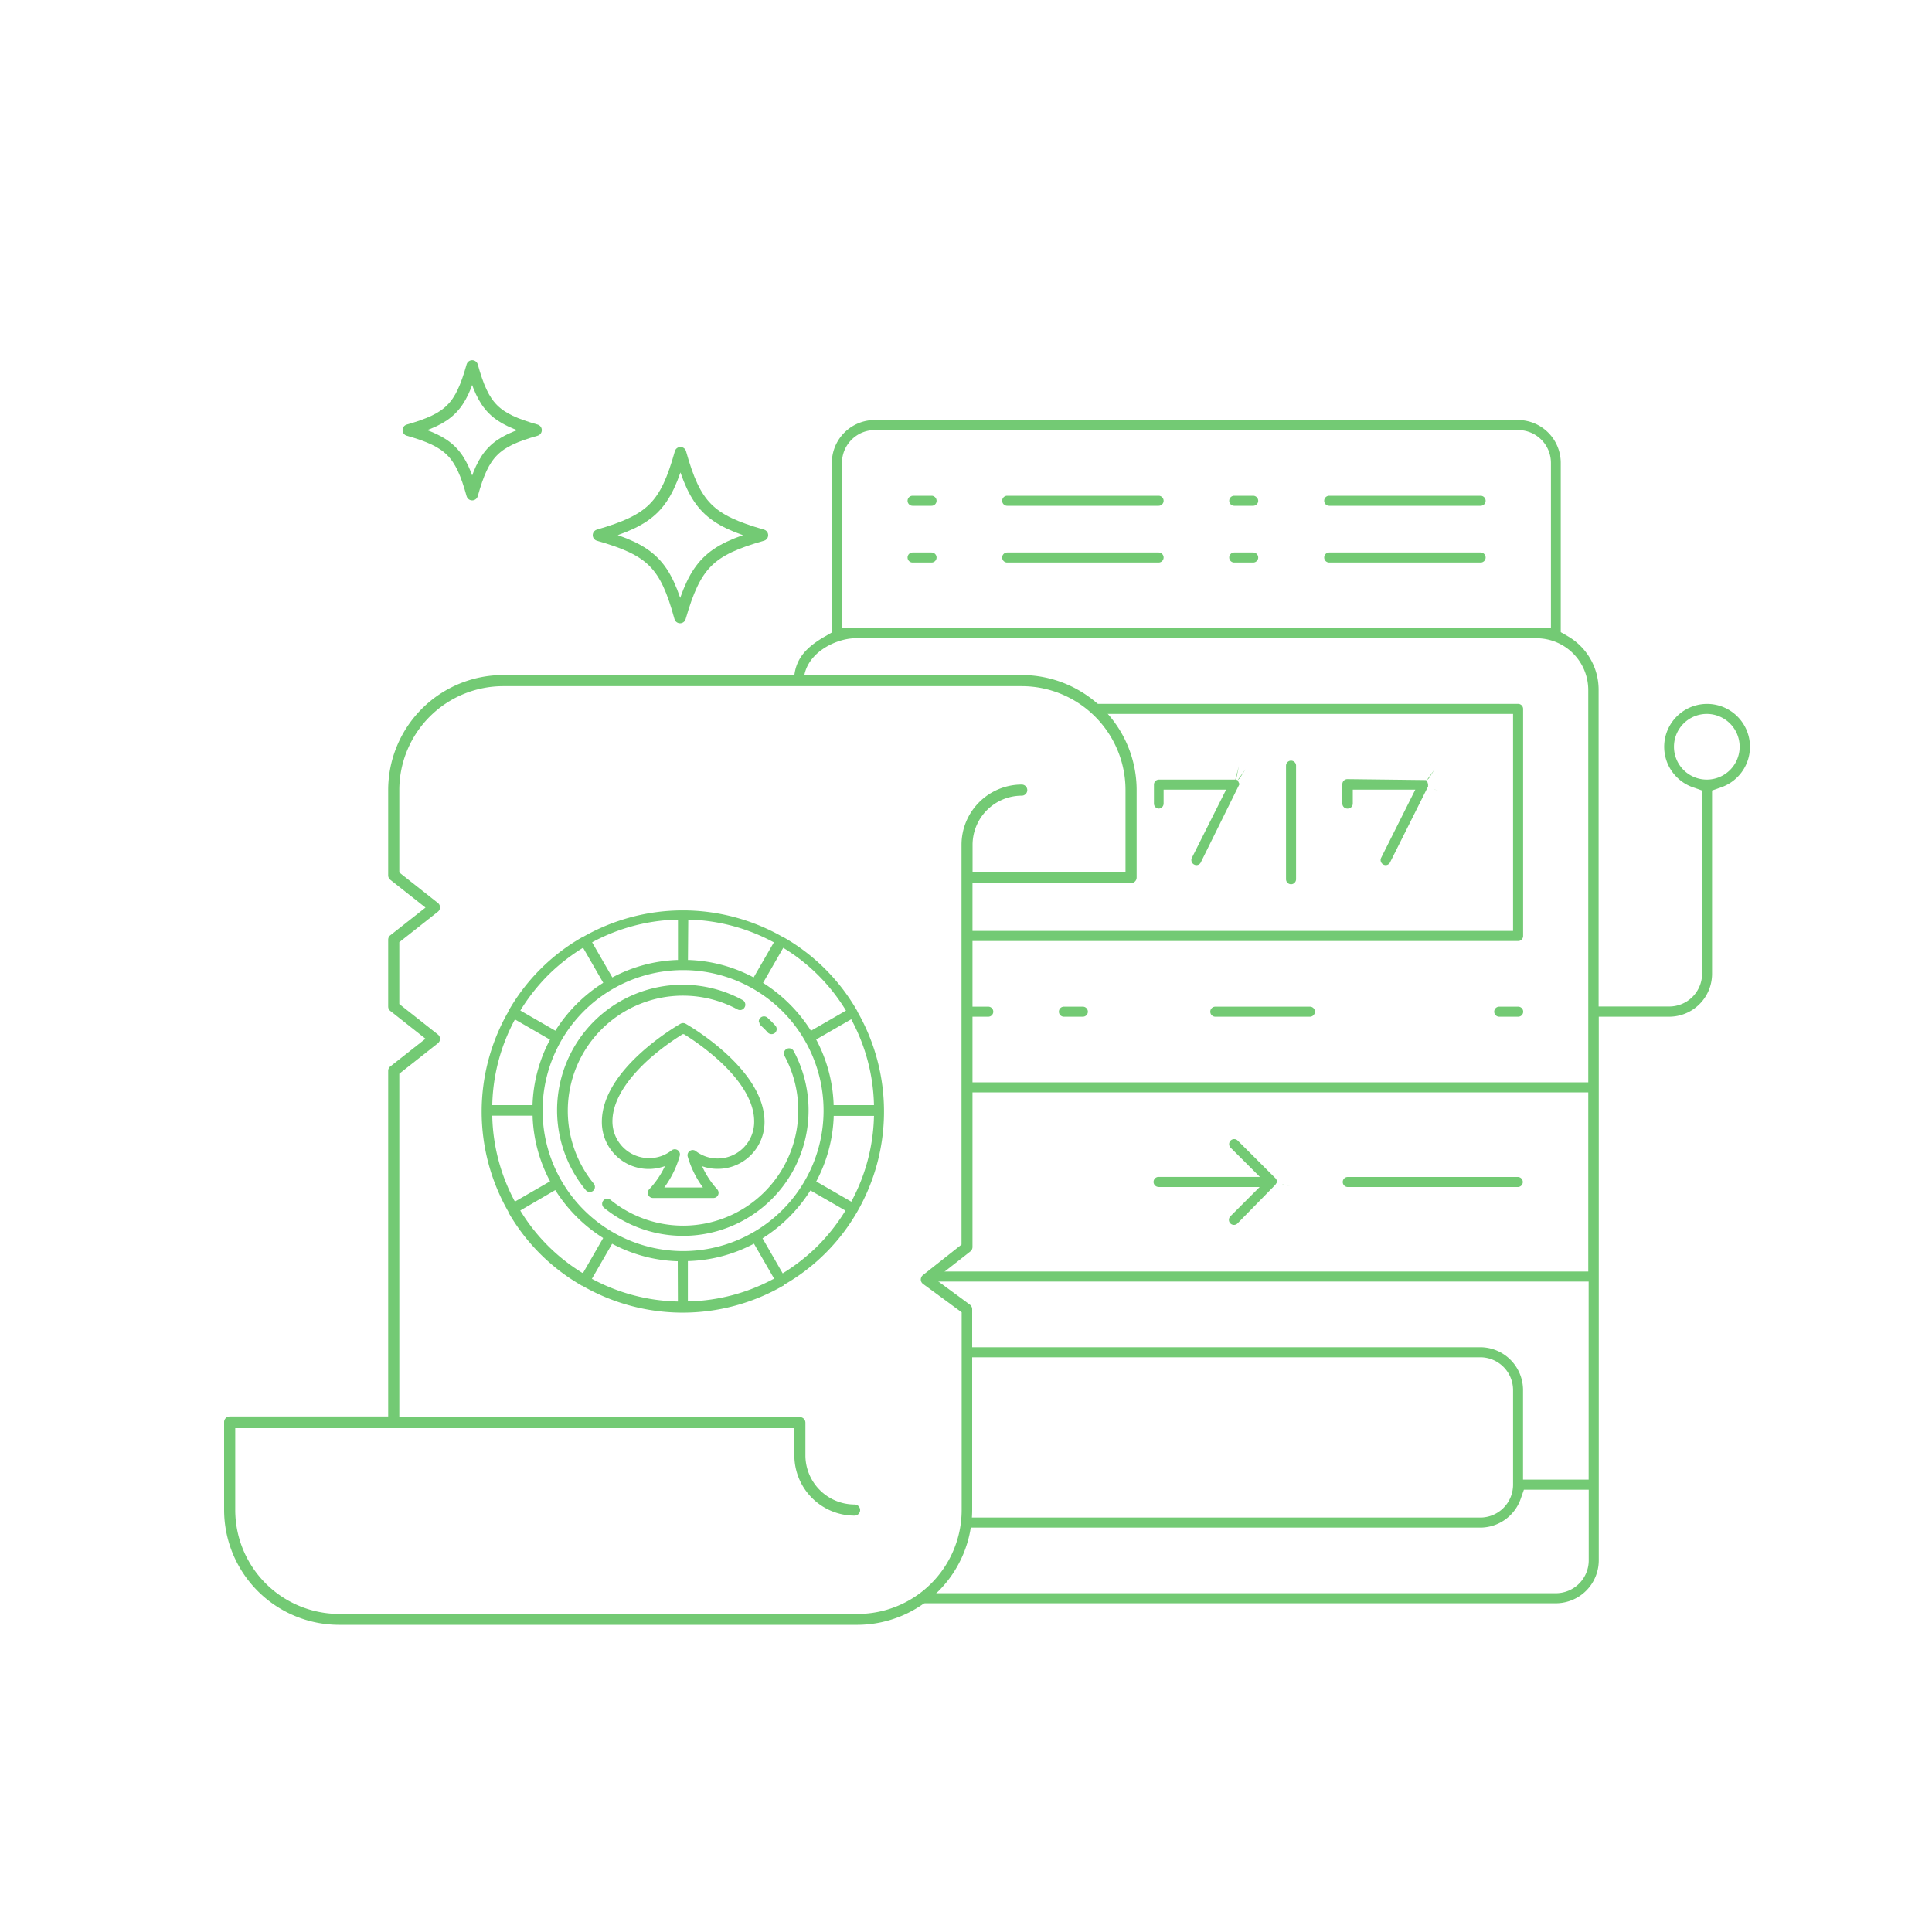 <svg id="Layer_1" data-name="Layer 1" xmlns="http://www.w3.org/2000/svg" viewBox="0 0 250 250"><defs><style>.cls-3{fill:none}.cls-2{fill:#73ca74}</style></defs><path d="M77.45 69.25c6.85-2 8.67-3.77 10.6-10.66 1.93 6.89 3.74 8.69 10.6 10.66C91.78 71.21 90 73 88 79.9c-1.89-6.9-3.7-8.69-10.55-10.65zM52.84 55.66c5.34-1.53 6.75-2.94 8.26-8.3 1.5 5.37 2.92 6.78 8.26 8.3C64 57.19 62.61 58.6 61.1 64c-1.5-5.4-2.91-6.81-8.26-8.34z" stroke="#73ca74" stroke-linecap="round" stroke-linejoin="round" stroke-width="1.5" fill="none"/><path class="cls-2" d="M98.25 132.26a.66.66 0 0 0 .22.46c.32.29.62.59.9.91a.69.69 0 0 0 .94 0 .67.67 0 0 0 0-.94c-.31-.34-.64-.67-1-1a.67.67 0 0 0-1.12.52zm-1.84-2.46a.66.66 0 0 0-.32-.4A16.24 16.24 0 0 0 75.8 154a.68.68 0 0 0 .94.1.66.66 0 0 0 .24-.45.67.67 0 0 0-.15-.49 14.9 14.9 0 0 1 18.61-22.54.67.67 0 0 0 .91-.27.66.66 0 0 0 .06-.55zm6.29 6.2a.67.67 0 0 0-1.18.64A14.9 14.9 0 0 1 79 155.26a.67.67 0 0 0-.42-.15h-.07a.67.67 0 0 0-.35 1.18A16.24 16.24 0 0 0 102.7 136z"/><path class="cls-2" d="M101.49 166.23a25.56 25.56 0 0 0 9.44-9.44 26 26 0 0 0 0-25.92v-.07l-.05-.06a25.55 25.55 0 0 0-9.42-9.42l-.06-.05h-.07a26 26 0 0 0-25.94 0h-.07l-.06.05a25.55 25.55 0 0 0-9.42 9.42l-.05.06v.08a26 26 0 0 0 0 25.93v.07a25.53 25.53 0 0 0 9.43 9.44l.06.05h.06a26 26 0 0 0 26 0h.08s.05-.12.07-.14zm11.6-21.7a24.44 24.44 0 0 1-2.86 10.83l-.07.14-4.54-2.62.07-.13a19.26 19.26 0 0 0 2.19-8.22v-.14h5.22zm-2.86-12.48a24.43 24.43 0 0 1 2.86 10.83v.12h-5.22v-.14a19.26 19.26 0 0 0-2.19-8.22l-.07-.13 4.54-2.62zm-8.76-9.33a24.11 24.11 0 0 1 7.92 7.92l.08.13-4.53 2.61-.08-.12a19.76 19.76 0 0 0-6-6l-.12-.08 2.61-4.53zM89.06 119h.16a24.43 24.43 0 0 1 10.78 2.87l.14.07-2.62 4.54-.13-.07a19.28 19.28 0 0 0-8.23-2.19h-.14zm-12.32 2.87A24.43 24.43 0 0 1 87.57 119h.16v5.22h-.14a19.28 19.28 0 0 0-8.22 2.19l-.13.07-2.62-4.54zm-9.33 8.76a25.09 25.09 0 0 1 3.49-4.42 25 25 0 0 1 4.42-3.49l.13-.08 2.61 4.53-.12.08a19.76 19.76 0 0 0-6 6l-.08.12-4.53-2.61zm-3.71 12.25a24.43 24.43 0 0 1 2.86-10.83l.07-.14 4.54 2.62-.07.13a19.29 19.29 0 0 0-2.19 8.23v.11h-5.22zm2.86 12.48a24.44 24.44 0 0 1-2.86-10.83v-.16h5.22v.14a19.28 19.28 0 0 0 2.19 8.22l.07.13-.12.07-4.42 2.55zm8.76 9.33a24.17 24.17 0 0 1-7.92-7.92l-.08-.13 4.53-2.64.08.12a19.75 19.75 0 0 0 6 6l.12.08-2.61 4.53zm12.4 3.72h-.16a24.43 24.43 0 0 1-10.83-2.86l-.14-.07 2.62-4.54.13.07a19.28 19.28 0 0 0 8.22 2.19h.14zm-17.51-24.7a18.18 18.18 0 1 1 18.18 18.18 18.2 18.2 0 0 1-18.18-18.18zM100 165.54a24.44 24.44 0 0 1-10.83 2.86h-.16v-5.22h.14a19.29 19.29 0 0 0 8.28-2.18l.13-.07.07.12 2.55 4.42zm1.28-.77l-2.61-4.53.12-.08a19.75 19.75 0 0 0 6-6l.08-.12 4.53 2.61-.08.13a25 25 0 0 1-3.49 4.42 25 25 0 0 1-4.42 3.49z"/><path class="cls-2" d="M88.72 132.47a.68.68 0 0 0-.66 0c-.42.24-10.18 5.85-10.18 12.69a6.06 6.06 0 0 0 7.83 5.84l.33-.1-.15.31A11.39 11.39 0 0 1 84 153.9a.67.67 0 0 0 .49 1.12h7.83a.67.67 0 0 0 .49-1.12 11.38 11.38 0 0 1-1.81-2.68l-.15-.31.33.1a6.06 6.06 0 0 0 7.75-5.85c-.03-6.84-9.79-12.45-10.21-12.69zm4.11 17.44a4.66 4.66 0 0 1-2.85-1 .67.67 0 0 0-1 .71 12.72 12.72 0 0 0 1.81 3.8l.17.24h-5l.17-.24a12.74 12.74 0 0 0 1.83-3.85.67.67 0 0 0-1.06-.71 4.65 4.65 0 0 1-2.92 1 4.74 4.74 0 0 1-4.73-4.75c0-3.12 2.54-6.06 4.67-8a31.92 31.92 0 0 1 4.42-3.29h.16a31.64 31.64 0 0 1 4.39 3.28c2.14 1.92 4.7 4.88 4.7 8a4.74 4.74 0 0 1-4.75 4.81z"/><path class="cls-3" d="M191.54 196.37a4.25 4.25 0 0 0 4.24-4.25v-12.24a4.25 4.25 0 0 0-4.24-4.25"/><path class="cls-3" d="M191.54 174.33a5.55 5.55 0 0 1 5.55 5.55v11.59h8.49v-25.63m-4.9-105.94a4.25 4.25 0 0 0-4.24-4.25h-83.25a4.25 4.25 0 0 0-4.25 4.25v21.39h91.74zm-80.14 12.9h-2.45a.65.65 0 1 1 0-1.3h2.45a.65.65 0 1 1 0 1.3zm0-7.35h-2.45a.65.65 0 1 1 0-1.3h2.45a.65.65 0 1 1 0 1.3zm29.38 7.35h-19.59a.65.65 0 1 1 0-1.3h19.59a.65.65 0 1 1 0 1.3zm0-7.35h-19.59a.65.65 0 1 1 0-1.3h19.59a.65.65 0 1 1 0 1.3zm12.24 7.35h-2.45a.65.65 0 1 1 0-1.3h2.45a.65.65 0 0 1 0 1.3zm0-7.35h-2.45a.65.65 0 1 1 0-1.3h2.45a.65.65 0 0 1 0 1.3zm29.38 7.35H172a.65.65 0 1 1 0-1.3h19.59a.65.65 0 0 1 0 1.3zm0-7.35H172a.65.65 0 1 1 0-1.3h19.59a.65.65 0 0 1 0 1.3zm14.04 99.09v-23.19m-31.18 10.94h22a.65.65 0 0 1 0 1.3h-22a.65.65 0 0 1 0-1.3zm-7.4 1.21l-1-.23zm-17.07-1.2H163l-3.79-3.78a.65.65 0 0 1 .92-.92l4.92 4.91.05.07a.69.69 0 0 1 .07.14v.34l-.17.26-4.9 5a.65.65 0 0 1-.92-.92l3.82-3.8h-13.08a.65.65 0 0 1 0-1.3zm51.41 53.86a4.25 4.25 0 0 0 4.25-4.25v-9.14h-8.39l-.42 1.2a5.56 5.56 0 0 1-5.23 3.7m4.24-77.21V92.39m-10.17 9.77h-.07l.91.36zm-1-1.18l1-1.42-.74 1.16-.3.27zm-10.86.56a.65.65 0 0 1 .65-.65l10.19.12.05.05h-.05l.16.18.09.3v.3l-4.91 9.81a.63.63 0 0 1-.87.29.65.65 0 0 1-.29-.87l4.43-8.85h-8.09V104a.65.65 0 1 1-1.3 0zm-7.35-2.45a.65.65 0 1 1 1.3 0v14.69a.65.65 0 0 1-1.3 0zm-6 1.64l-.3.27 1-1.42zm-11.15.81a.65.65 0 0 1 .65-.65h9.88l.45-1.74-.32 1.61-.07.11.21.09.05.05.22.46-5 10.12a.63.63 0 0 1-.87.29.65.65 0 0 1-.29-.87l4.43-8.85h-8.09V104a.65.65 0 1 1-1.3 0zm-7.35-2.45a.65.65 0 1 1 1.3 0v14.69a.65.65 0 0 1-1.3 0zm-17.14 2.45a.65.65 0 0 1 .65-.65h9.86l.36.16.15.2v.56l-4.9 9.81a.63.63 0 0 1-.87.29.65.65 0 0 1-.29-.87l4.43-8.85h-8.09V104a.65.65 0 1 1-1.3 0z"/><path class="cls-3" d="M205.58 140.05V89.28a6.7 6.7 0 0 0-6.69-6.69h-88.15a6.7 6.7 0 0 0-6.74 6.69m11.59 42.27h-2.45a.65.65 0 0 1 0-1.3h2.45a.65.65 0 1 1 0 1.3zm12.24 0h-2.45a.65.65 0 0 1 0-1.3h2.45a.65.65 0 1 1 0 1.3zm12.24 0h-2.45a.65.65 0 0 1 0-1.3h2.45a.65.65 0 1 1 0 1.3zm29.38 0h-12.19a.65.65 0 1 1 0-1.3h12.24a.65.65 0 1 1 0 1.3zm26.93 0H194a.65.65 0 0 1 0-1.3h2.45a.65.65 0 0 1 0 1.3zm0-40.48a.65.65 0 0 1 .65.65v29.38a.65.65 0 0 1-.65.65"/><circle class="cls-3" cx="220.92" cy="96.63" r="4.25"/><path class="cls-2" d="M124.78 121.77h71.66a.65.65 0 0 0 .65-.65V91.73a.65.65 0 0 0-.65-.65h-55.66l1.74 1.3h53.27v28.08h-71zm3.1 8.49h-2.45a.65.65 0 0 0 0 1.3h2.45a.65.65 0 1 0 0-1.3zm12.24 0h-2.45a.65.65 0 0 0 0 1.3h2.45a.65.65 0 1 0 0-1.3zm56.32 0H194a.65.65 0 0 0 0 1.3h2.45a.65.65 0 0 0 0-1.3zm-26.93 0h-12.25a.65.65 0 1 0 0 1.3h12.24a.65.65 0 1 0 0-1.3zm4.89 23.34h22a.65.65 0 0 0 0-1.3h-22a.65.65 0 0 0 0 1.3z"/><path class="cls-2" d="M167.06 114.42a.65.65 0 0 0 .65-.65V99.08a.65.65 0 1 0-1.3 0v14.69a.65.65 0 0 0 .65.65zm-6.94-13.43l.3-.27.74-1.17-1.03 1.42-.01.02z"/><path class="cls-2" d="M149.92 104.63a.65.65 0 0 0 .65-.65v-1.8h8.09l-4.43 8.82a.65.65 0 0 0 .29.87.63.63 0 0 0 .87-.29l5-10.12-.22-.46-.05-.05-.21-.09.07-.11.32-1.61-.45 1.74h-9.88a.65.65 0 0 0-.65.65V104a.65.65 0 0 0 .6.63zm24.48 0a.65.65 0 0 0 .65-.65v-1.8h8.09l-4.42 8.82a.65.65 0 0 0 .29.87.63.63 0 0 0 .87-.29l4.91-9.81v-.3l-.09-.3-.16-.18h.05l-.05-.05-10.19-.12a.65.65 0 0 0-.65.65V104a.65.65 0 0 0 .7.63zm11.22-2.48l.84.32-.91-.36.07.04zm.02-2.6l-1.03 1.42-.01.02.3-.27.74-1.17zm-65.1-35.4h-2.45a.65.65 0 1 0 0 1.3h2.45a.65.65 0 1 0 0-1.3zm29.38 0h-19.59a.65.65 0 1 0 0 1.3h19.59a.65.65 0 1 0 0-1.3zm0 7.34h-19.59a.65.65 0 1 0 0 1.3h19.59a.65.65 0 1 0 0-1.3zm-29.38 0h-2.45a.65.65 0 1 0 0 1.3h2.45a.65.65 0 1 0 0-1.3zm41.62-7.34h-2.45a.65.65 0 1 0 0 1.3h2.45a.65.65 0 0 0 0-1.3zm29.38 0H172a.65.65 0 1 0 0 1.3h19.59a.65.65 0 0 0 0-1.3zm0 7.34H172a.65.65 0 1 0 0 1.3h19.59a.65.65 0 0 0 0-1.3zm-29.38 0h-2.45a.65.65 0 1 0 0 1.3h2.45a.65.65 0 0 0 0-1.3z"/><path class="cls-3" d="M191.54 174.33a5.55 5.55 0 0 1 5.55 5.55v11.59h8.49v-25.63"/><path class="cls-3" d="M191.54 196.37a4.25 4.25 0 0 0 4.24-4.25v-12.24a4.25 4.25 0 0 0-4.24-4.25m9.14-115.73a4.25 4.25 0 0 0-4.24-4.25h-83.25a4.25 4.25 0 0 0-4.25 4.25v21.39h91.74z"/><path class="cls-3" d="M201.34 206.16a4.25 4.25 0 0 0 4.25-4.25v-9.14h-8.39l-.42 1.2a5.56 5.56 0 0 1-5.23 3.7m14.03-57.62V89.28a6.7 6.7 0 0 0-6.69-6.69h-88.15a6.7 6.7 0 0 0-6.74 6.69"/><circle class="cls-3" cx="220.92" cy="96.63" r="4.25"/><path class="cls-2" d="M108.95 59.9a4.25 4.25 0 0 1 4.25-4.25h83.25a4.25 4.25 0 0 1 4.24 4.25v21.39h-91.74zM104 88.25c0-3.69 4.17-5.66 6.69-5.66h88.14a6.7 6.7 0 0 1 6.69 6.69v50.77h-80.8v1.3h80.8v23.18h-84.58l-.26 1.3h84.89v25.63h-8.49v-11.58a5.55 5.55 0 0 0-5.55-5.55h-66.6l-.08 1.3h66.7a4.25 4.25 0 0 1 4.24 4.25v12.24a4.25 4.25 0 0 1-4.24 4.25h-66.37l-.42 1.3h66.78a5.56 5.56 0 0 0 5.23-3.7l.42-1.2h8.39v9.14a4.25 4.25 0 0 1-4.25 4.25h-81.6l-1.82 1.3h83.42a5.56 5.56 0 0 0 5.55-5.55v-70.35H216a5.55 5.55 0 0 0 5.54-5.54v-23.73l1.2-.42a5.55 5.55 0 1 0-3.69 0l1.2.42V126a4.25 4.25 0 0 1-4.24 4.24h-9.15v-41a8 8 0 0 0-4-6.92l-.9-.52V59.9a5.55 5.55 0 0 0-5.55-5.55h-83.22a5.55 5.55 0 0 0-5.55 5.55v21.94l-.9.52c-2.47 1.43-4 3-4 5.88zm116.87 12.63a4.25 4.25 0 1 1 4.24-4.25 4.25 4.25 0 0 1-4.19 4.25z"/><path class="cls-2" d="M166.99 153.5l-1.06-.25.01.02 1.05.23zm-17.07.1H163l-3.79 3.79a.65.65 0 0 0 .92.92l4.9-5 .17-.26v-.34a.69.69 0 0 0-.07-.14l-.05-.07-4.92-4.91a.65.65 0 0 0-.92.92l3.79 3.78h-13.11a.65.65 0 0 0 0 1.3zm-2.84-51.37v11.33a.72.72 0 0 1-.71.71h-20.53v47.1a.73.73 0 0 1-.27.56l-4.57 3.58 4.51 3.32a.74.74 0 0 1 .29.58v26a14.89 14.89 0 0 1-14.8 14.84H43.88A14.89 14.89 0 0 1 29 195.38V184a.72.72 0 0 1 .71-.71h20.52v-44.73a.73.73 0 0 1 .27-.56l4.56-3.59-4.56-3.6a.73.73 0 0 1-.27-.56v-8.66a.73.73 0 0 1 .27-.56l4.56-3.59-4.56-3.6a.73.73 0 0 1-.27-.56v-11A14.89 14.89 0 0 1 65.1 87.35h67.1a14.89 14.89 0 0 1 14.88 14.88zm-1.44 10.61v-10.61a13.44 13.44 0 0 0-13.44-13.44H65.1a13.45 13.45 0 0 0-13.43 13.43v10.68l5 3.95a.71.71 0 0 1 .27.56.74.74 0 0 1-.27.56l-5 3.95v8l5 3.95a.71.71 0 0 1 .27.56.73.73 0 0 1-.27.56l-5 3.95v44.43h51.84a.72.72 0 0 1 .71.71v4.25a6.37 6.37 0 0 0 6.36 6.35.72.72 0 0 1 0 1.44 7.8 7.8 0 0 1-7.79-7.79v-3.53H30.44v10.61a13.46 13.46 0 0 0 13.44 13.43H111a13.46 13.46 0 0 0 13.44-13.43v-25.6l-5-3.67a.73.73 0 0 1-.29-.56.77.77 0 0 1 .27-.58l5-3.95v-51.74a7.8 7.8 0 0 1 7.79-7.79.72.72 0 0 1 0 1.44 6.37 6.37 0 0 0-6.36 6.35v3.53z"/></svg>